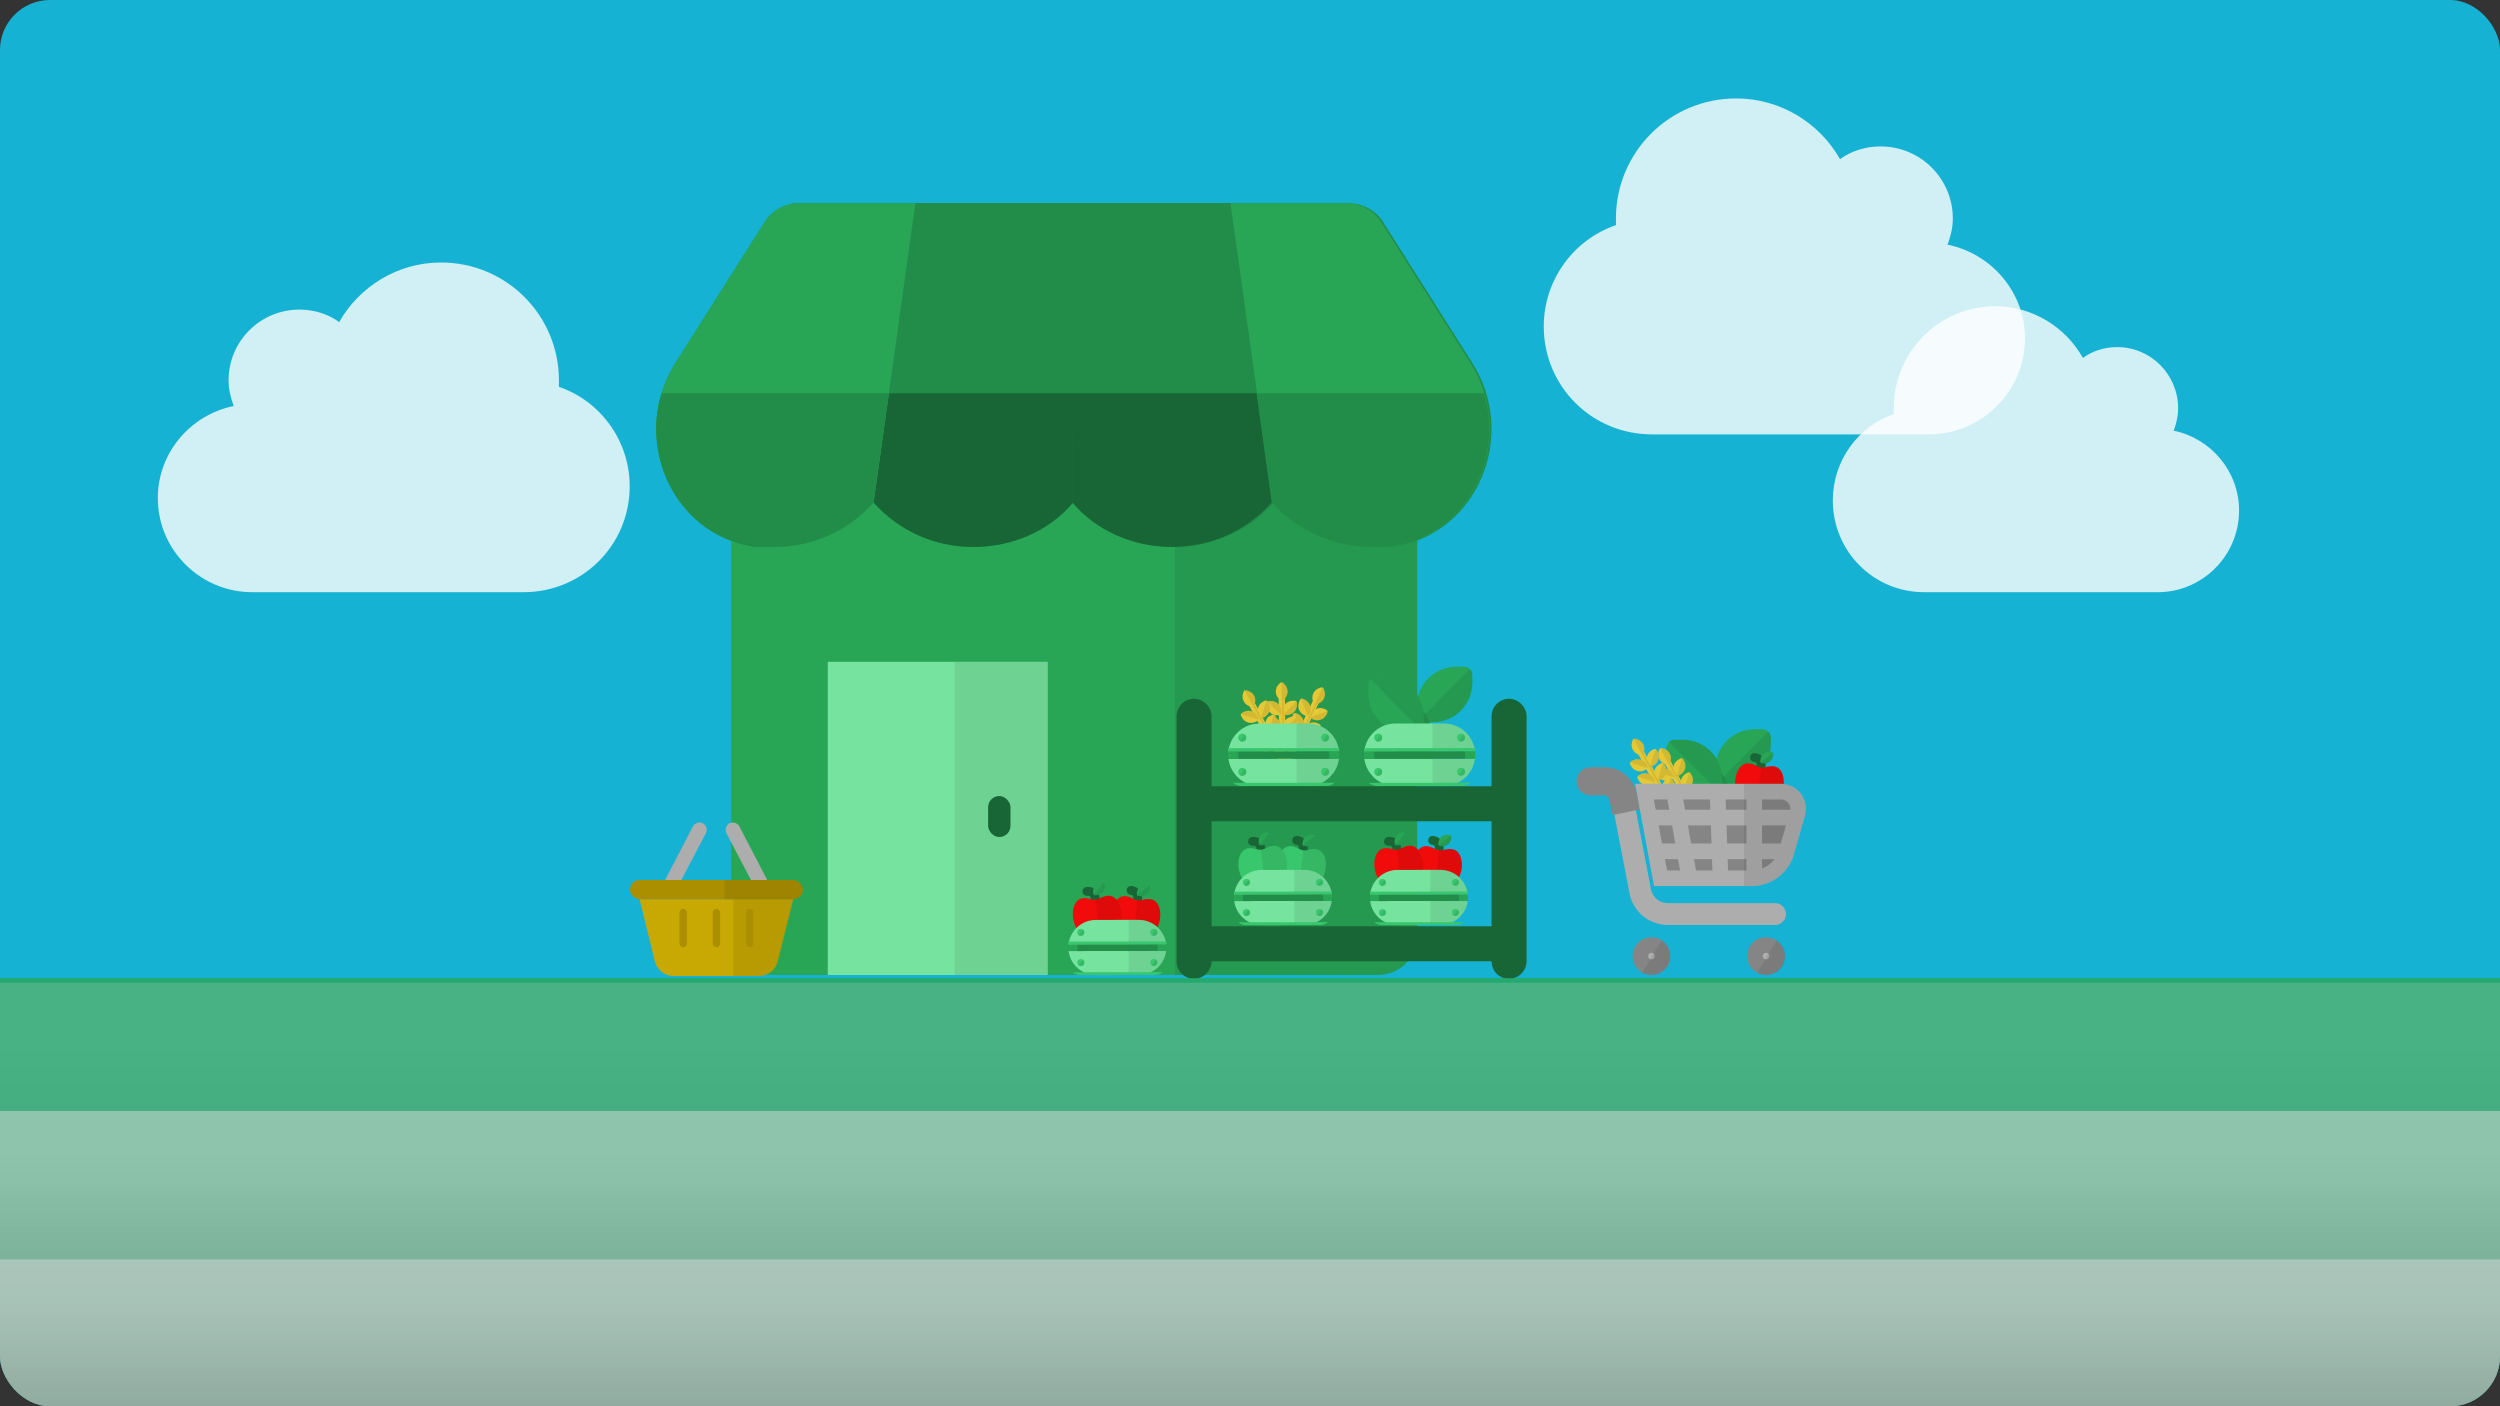 <svg width="1600" height="900" viewBox="0 0 1600 900" fill="none" xmlns="http://www.w3.org/2000/svg">
<rect x="0" y="0" width="1600" height="900" fill="#333333" stroke="none"/>
<g clip-path="url(#clip0_813_6572)">
<rect width="1600" height="900" rx="32" fill="#16B2D4"/>
<g clip-path="url(#clip1_813_6572)">
<rect x="468" y="221" width="439" height="403" rx="25" fill="#28A656"/>
<path d="M907 599V301C907 287.193 895.807 276 882 276H777C763.193 276 752 287.193 752 301V624H882C895.807 624 907 612.807 907 599Z" fill="black" fill-opacity="0.08"/>
<rect x="529.778" y="423.536" width="140.802" height="200.464" fill="#76E49E"/>
<rect x="610.918" y="423.536" width="59.662" height="200.464" fill="black" fill-opacity="0.08"/>
<rect x="632.396" y="509.449" width="14.319" height="26.251" rx="7.159" fill="#186635"/>
<path d="M862.623 130C872.446 130 881.286 134.913 886.197 143.753L942.188 232.157C971.656 278.324 946.116 342.172 891.11 350.031H879.322C853.783 350.031 831.188 339.226 815.472 321.545C799.755 339.225 777.163 350.031 751.624 350.031C726.085 350.031 702.51 339.226 686.793 321.545C672.059 339.225 648.485 350.031 622.946 350.031C597.407 350.031 574.815 339.225 559.098 321.545C543.382 339.226 520.788 350.031 495.249 350.031H483.463C428.456 342.172 402.915 278.324 432.382 232.157L488.374 143.753C493.285 134.912 502.127 130 511.949 130H862.623Z" fill="#228C49"/>
<path d="M622.943 350.031C648.482 350.031 672.057 339.225 686.791 321.545L687.284 130H585.857L559.096 321.545C574.812 339.225 597.405 350.031 622.943 350.031Z" fill="#228C49"/>
<path d="M622.943 350.031C648.482 350.031 672.057 339.225 686.791 321.545L686.971 251.71H568.853L559.096 321.545C574.812 339.225 597.405 350.031 622.943 350.031Z" fill="#186635"/>
<path d="M750.433 350.031C724.894 350.031 701.32 339.225 686.586 321.545L686.093 130H787.519L814.281 321.545C798.564 339.225 775.972 350.031 750.433 350.031Z" fill="#228C49"/>
<path d="M495.249 350.031C520.788 350.031 543.382 339.226 559.098 321.545L585.86 130H511.949C502.127 130 493.285 134.912 488.374 143.753L432.382 232.157C402.915 278.324 428.456 342.172 483.463 350.031H495.249Z" fill="#28A656"/>
<path d="M495.249 350.031C520.788 350.031 543.382 339.226 559.098 321.545L568.855 251.71H423.371C410.376 294.596 435.908 343.237 483.463 350.031H495.249Z" fill="#228C49"/>
<path d="M878.128 350.031C852.589 350.031 829.995 339.226 814.279 321.545L787.517 130H861.428C871.25 130 880.092 134.912 885.003 143.753L940.995 232.157C970.462 278.324 944.921 342.172 889.914 350.031H878.128Z" fill="#28A656"/>
<path d="M750.131 350.031C724.592 350.031 701.017 339.225 686.283 321.545L686.103 251.71H804.221L813.978 321.545C798.262 339.225 775.669 350.031 750.131 350.031Z" fill="#186635"/>
<path d="M877.918 350.031C852.379 350.031 829.785 339.225 814.069 321.545L804.312 251.71H949.796C962.791 294.595 937.259 343.237 889.704 350.031H877.918Z" fill="#228C49"/>
<path d="M727.981 577.12C728.236 575 728.787 570.421 723.868 569.829" stroke="#186635" stroke-width="5.664" stroke-linecap="round"/>
<path d="M711.622 583.667C712.252 578.431 715.36 572.934 720.665 573.572C722.525 573.796 724.639 574.819 726.149 575.63C727.4 576.27 728.847 576.444 730.214 576.119C731.873 575.69 734.169 575.197 736.098 575.429C741.334 576.059 743.118 582.145 742.488 587.381C741.427 596.2 735.119 602.151 729.607 601.488C728.436 601.347 727.039 600.759 726.116 600.299C725.59 600.026 724.969 599.951 724.393 600.092C723.456 600.328 721.891 600.559 720.788 600.427C715.277 599.763 710.561 592.486 711.622 583.667Z" fill="#F20B0B"/>
<path d="M736.098 575.429C734.169 575.197 731.873 575.689 730.214 576.119C729.514 576.285 728.793 576.321 728.088 576.23L725.223 600.034C725.533 600.065 725.838 600.154 726.116 600.299C727.039 600.759 728.436 601.347 729.607 601.488C735.119 602.151 741.427 596.2 742.488 587.381C743.118 582.145 741.334 576.059 736.098 575.429Z" fill="black" fill-opacity="0.08"/>
<path d="M728.514 573.399C727.894 573.324 727.47 572.784 727.544 572.164L727.677 571.062C728.042 568.03 730.752 565.84 733.852 566.213L734.954 566.346C735.506 566.412 735.991 567.03 735.924 567.581L735.792 568.683C735.418 571.783 732.648 573.896 729.616 573.532L728.514 573.399Z" fill="#28A656"/>
<path d="M735.792 568.683L735.924 567.581C735.958 567.303 735.851 567.008 735.666 566.775L727.787 573.008C727.961 573.218 728.215 573.363 728.514 573.399L729.617 573.531C732.648 573.896 735.419 571.783 735.792 568.683Z" fill="black" fill-opacity="0.08"/>
<path d="M701.212 576.714C701.002 574.589 700.548 569.999 695.618 570.487" stroke="#186635" stroke-width="5.664" stroke-linecap="round"/>
<path d="M686.66 586.65C686.141 581.401 687.984 575.362 693.302 574.836C695.166 574.651 697.451 575.192 699.101 575.657C700.461 576.01 701.911 575.867 703.176 575.254C704.702 574.475 706.837 573.497 708.771 573.306C714.019 572.787 717.079 578.342 717.598 583.59C718.472 592.429 713.603 599.605 708.079 600.152C706.905 600.268 705.413 599.997 704.413 599.747C703.84 599.595 703.218 599.656 702.686 599.918C701.822 600.352 700.344 600.917 699.239 601.026C693.715 601.572 687.534 595.489 686.66 586.65Z" fill="#F20B0B"/>
<path d="M708.771 573.306C706.837 573.497 704.702 574.475 703.175 575.254C702.528 575.568 701.832 575.759 701.124 575.823L703.483 599.683C703.793 599.646 704.11 599.667 704.412 599.747C705.413 599.997 706.905 600.268 708.079 600.152C713.603 599.605 718.472 592.429 717.598 583.59C717.079 578.342 714.019 572.787 708.771 573.306Z" fill="black" fill-opacity="0.08"/>
<path d="M700.927 572.966C700.305 573.027 699.774 572.592 699.713 571.97L699.603 570.865C699.303 567.827 701.474 565.102 704.581 564.794L705.686 564.685C706.239 564.631 706.846 565.128 706.901 565.681L707.01 566.786C707.317 569.893 705.07 572.556 702.032 572.857L700.927 572.966Z" fill="#28A656"/>
<path d="M707.01 566.786L706.901 565.681C706.873 565.402 706.705 565.138 706.474 564.951L700.132 572.743C700.347 572.91 700.627 572.996 700.927 572.966L702.032 572.857C705.07 572.556 707.317 569.894 707.01 566.786Z" fill="black" fill-opacity="0.08"/>
<path d="M746.336 608.603C745.235 617.28 737.831 623.994 728.854 624.004L701.41 624.034C692.433 624.044 685.014 617.347 683.894 608.673L746.336 608.603ZM728.814 588.718C737.896 588.708 745.381 595.561 746.366 604.382L683.854 604.451C684.82 595.629 692.29 588.759 701.371 588.749L728.814 588.718Z" fill="#76E49E"/>
<path d="M728.815 588.718L722.331 588.726L722.37 624.01L728.854 624.003C738.597 623.992 746.487 616.085 746.477 606.341C746.466 596.598 738.558 588.708 728.815 588.718Z" fill="black" fill-opacity="0.08"/>
<rect x="740.744" y="604.388" width="5.73" height="4.222" transform="rotate(-0.064 740.744 604.388)" fill="#28A656"/>
<rect x="689.476" y="604.444" width="51.269" height="4.222" transform="rotate(-0.064 689.476 604.444)" fill="#228C49"/>
<rect x="683.746" y="604.451" width="5.73" height="4.222" transform="rotate(-0.064 683.746 604.451)" fill="#28A656"/>
<path d="M691.382 624.045L739.032 623.992C740.902 623.99 742.613 623.307 743.93 622.177L686.48 622.241C687.799 623.368 689.511 624.047 691.382 624.045Z" fill="#39C76D"/>
<rect x="683.744" y="602.642" width="62.729" height="1.809" transform="rotate(-0.064 683.744 602.642)" fill="#39C76D"/>
<circle cx="691.729" cy="596.752" r="2.262" transform="rotate(-0.064 691.729 596.752)" fill="#39C76D"/>
<path d="M691.732 599.013C692.981 599.012 693.992 597.998 693.991 596.749C693.99 596.009 693.634 595.352 693.084 594.94L690.374 598.562C690.752 598.846 691.222 599.014 691.732 599.013Z" fill="black" fill-opacity="0.08"/>
<circle cx="738.474" cy="596.7" r="2.262" transform="rotate(-0.064 738.474 596.7)" fill="#39C76D"/>
<path d="M738.476 598.961C739.726 598.96 740.737 597.946 740.736 596.697C740.735 595.957 740.379 595.301 739.829 594.889L737.119 598.511C737.497 598.794 737.967 598.962 738.476 598.961Z" fill="black" fill-opacity="0.08"/>
<circle cx="691.75" cy="616.053" r="2.262" transform="rotate(-0.064 691.75 616.053)" fill="#39C76D"/>
<path d="M691.753 618.315C693.002 618.314 694.014 617.3 694.012 616.051C694.012 615.311 693.656 614.654 693.106 614.242L690.395 617.864C690.774 618.148 691.244 618.316 691.753 618.315Z" fill="black" fill-opacity="0.08"/>
<circle cx="738.495" cy="616.002" r="2.262" transform="rotate(-0.064 738.495 616.002)" fill="#39C76D"/>
<path d="M738.498 618.263C739.747 618.262 740.759 617.248 740.757 615.999C740.756 615.259 740.4 614.602 739.851 614.19L737.14 617.812C737.519 618.096 737.989 618.264 738.498 618.263Z" fill="black" fill-opacity="0.08"/>
<path d="M764.2 447.2C770.15 447.2 775.4 452.45 775.4 458.4V503.2H954.6V458.4C954.6 452.45 959.5 447.2 965.8 447.2C971.75 447.2 977 452.45 977 458.4V514.4V604V615.2C977 621.5 971.75 626.4 965.8 626.4C959.5 626.4 954.6 621.5 954.6 615.2H775.4C775.4 621.5 770.15 626.4 764.2 626.4C757.9 626.4 753 621.5 753 615.2V604V514.4V458.4C753 452.45 757.9 447.2 764.2 447.2ZM775.4 592.8H954.6V525.6H775.4V592.8Z" fill="#186635"/>
<g clip-path="url(#clip2_813_6572)">
<path d="M822.289 486.279C821.815 487.277 822.24 488.47 823.237 488.944C824.235 489.418 825.428 488.993 825.902 487.995L824.096 487.137L822.289 486.279ZM843.402 451.155L844.26 449.348L840.647 447.632L839.789 449.438L841.596 450.297L843.402 451.155ZM824.096 487.137L825.902 487.995L843.402 451.155L841.596 450.297L839.789 449.438L822.289 486.279L824.096 487.137Z" fill="#E4C837"/>
<path d="M842.393 450.776C841.699 451.023 840.967 450.675 840.72 449.981L840.281 448.748C839.074 445.356 840.784 441.621 844.253 440.386L845.487 439.947C846.103 439.728 846.939 440.125 847.159 440.742L847.598 441.975C848.833 445.444 847.018 449.13 843.626 450.337L842.393 450.776Z" fill="#E4C837"/>
<path d="M839.098 459.81C838.432 459.494 838.161 458.731 838.477 458.066L839.039 456.883C840.583 453.631 844.434 452.199 847.76 453.779L848.942 454.341C849.534 454.622 849.844 455.494 849.563 456.085L849.001 457.268C847.421 460.594 843.532 461.917 840.28 460.372L839.098 459.81Z" fill="#E4C837"/>
<path d="M849.001 457.268L849.563 456.086C849.705 455.788 849.696 455.418 849.577 455.089L838.431 459.101C838.547 459.401 838.776 459.658 839.098 459.81L840.28 460.372C843.532 461.917 847.421 460.594 849.001 457.268Z" fill="black" fill-opacity="0.08"/>
<path d="M837.573 457.636C837.257 458.301 836.494 458.573 835.829 458.257L834.646 457.695C831.395 456.151 829.963 452.3 831.542 448.974L832.104 447.792C832.385 447.2 833.257 446.89 833.848 447.171L835.031 447.733C838.357 449.312 839.68 453.202 838.135 456.454L837.573 457.636Z" fill="#E4C837"/>
<path d="M835.031 447.732L833.848 447.17C833.55 447.029 833.181 447.038 832.851 447.157L836.864 458.302C837.164 458.187 837.421 457.957 837.573 457.636L838.135 456.453C839.68 453.201 838.357 449.312 835.031 447.732Z" fill="black" fill-opacity="0.08"/>
<path d="M834.736 468.991C834.071 468.675 833.8 467.912 834.116 467.246L834.677 466.064C836.222 462.812 840.073 461.38 843.398 462.96L844.581 463.522C845.172 463.803 845.483 464.675 845.202 465.266L844.64 466.448C843.06 469.774 839.171 471.097 835.919 469.552L834.736 468.991Z" fill="#E4C837"/>
<path d="M844.64 466.449L845.202 465.266C845.343 464.968 845.335 464.599 845.215 464.269L834.07 468.282C834.186 468.582 834.415 468.839 834.736 468.991L835.919 469.553C839.171 471.098 843.06 469.775 844.64 466.449Z" fill="black" fill-opacity="0.08"/>
<path d="M833.212 466.817C832.896 467.482 832.133 467.754 831.468 467.438L830.285 466.876C827.033 465.331 825.601 461.481 827.181 458.155L827.743 456.972C828.024 456.381 828.896 456.071 829.487 456.351L830.67 456.913C833.995 458.493 835.318 462.382 833.774 465.634L833.212 466.817Z" fill="#E4C837"/>
<path d="M830.67 456.913L829.487 456.351C829.189 456.209 828.819 456.218 828.49 456.337L832.503 467.483C832.802 467.367 833.059 467.138 833.212 466.817L833.774 465.634C835.318 462.382 833.995 458.493 830.67 456.913Z" fill="black" fill-opacity="0.08"/>
<path d="M830.157 478.631C829.492 478.315 829.22 477.552 829.536 476.887L830.098 475.705C831.642 472.453 835.493 471.021 838.819 472.601L840.001 473.162C840.593 473.443 840.903 474.315 840.622 474.907L840.06 476.089C838.481 479.415 834.591 480.738 831.339 479.193L830.157 478.631Z" fill="#E4C837"/>
<path d="M840.06 476.09L840.622 474.907C840.764 474.609 840.755 474.239 840.636 473.91L829.49 477.922C829.606 478.222 829.835 478.479 830.157 478.632L831.339 479.193C834.591 480.738 838.48 479.415 840.06 476.09Z" fill="black" fill-opacity="0.08"/>
<path d="M828.632 476.458C828.316 477.123 827.553 477.394 826.888 477.078L825.706 476.517C822.454 474.972 821.022 471.121 822.602 467.795L823.163 466.613C823.444 466.022 824.316 465.711 824.908 465.992L826.09 466.554C829.416 468.134 830.739 472.023 829.194 475.275L828.632 476.458Z" fill="#E4C837"/>
<path d="M826.09 466.553L824.907 465.992C824.609 465.85 824.24 465.859 823.911 465.978L827.923 477.124C828.223 477.008 828.48 476.778 828.632 476.457L829.194 475.275C830.739 472.023 829.416 468.133 826.09 466.553Z" fill="black" fill-opacity="0.08"/>
<path d="M846.464 440.027C846.781 440.175 847.048 440.431 847.159 440.742L847.598 441.975C848.832 445.444 847.018 449.13 843.626 450.337L842.852 450.612L825.298 487.568C825.188 487.797 825.012 488.105 824.686 488.262C824.28 488.459 823.864 488.364 823.864 488.364L824.385 487.416L841.467 450.764C841.452 450.758 841.435 450.753 841.419 450.746L846.464 440.027Z" fill="black" fill-opacity="0.08"/>
</g>
<g clip-path="url(#clip3_813_6572)">
<path d="M818.832 488.847C818.845 489.951 819.751 490.836 820.855 490.823C821.96 490.81 822.845 489.904 822.832 488.8L820.832 488.823L818.832 488.847ZM822.355 448.017L822.332 446.017L818.332 446.064L818.356 448.064L820.355 448.04L822.355 448.017ZM820.832 488.823L822.832 488.8L822.355 448.017L820.355 448.04L818.356 448.064L818.832 488.847L820.832 488.823Z" fill="#E4C837"/>
<path d="M821.282 448.121C820.767 448.647 819.958 448.657 819.431 448.142L818.494 447.227C815.919 444.712 815.813 440.605 818.386 437.971L819.301 437.035C819.758 436.566 820.684 436.556 821.152 437.013L822.089 437.928C824.723 440.501 824.713 444.609 822.197 447.184L821.282 448.121Z" fill="#E4C837"/>
<path d="M822.294 457.683C821.557 457.692 820.978 457.126 820.969 456.39L820.954 455.08C820.912 451.481 823.741 448.502 827.423 448.459L828.732 448.443C829.386 448.436 830.049 449.083 830.056 449.737L830.071 451.046C830.114 454.728 827.203 457.626 823.603 457.668L822.294 457.683Z" fill="#E4C837"/>
<path d="M830.072 451.046L830.056 449.737C830.053 449.406 829.882 449.078 829.63 448.835L821.383 457.339C821.619 457.557 821.938 457.687 822.294 457.683L823.603 457.667C827.203 457.625 830.115 454.727 830.072 451.046Z" fill="black" fill-opacity="0.08"/>
<path d="M819.969 456.401C819.978 457.138 819.412 457.717 818.675 457.726L817.366 457.741C813.766 457.783 810.787 454.954 810.744 451.272L810.729 449.963C810.721 449.308 811.368 448.646 812.023 448.639L813.332 448.623C817.014 448.58 819.912 451.492 819.954 455.092L819.969 456.401Z" fill="#E4C837"/>
<path d="M813.332 448.624L812.023 448.639C811.693 448.643 811.364 448.813 811.121 449.065L819.625 457.312C819.843 457.076 819.973 456.757 819.969 456.402L819.954 455.092C819.911 451.493 817.013 448.581 813.332 448.624Z" fill="black" fill-opacity="0.08"/>
<path d="M822.412 467.847C821.676 467.856 821.096 467.29 821.088 466.554L821.073 465.245C821.03 461.645 823.86 458.666 827.541 458.623L828.85 458.607C829.505 458.6 830.167 459.247 830.175 459.901L830.19 461.21C830.233 464.892 827.321 467.79 823.721 467.832L822.412 467.847Z" fill="#E4C837"/>
<path d="M830.19 461.21L830.175 459.901C830.171 459.571 830.001 459.242 829.749 458.999L821.502 467.503C821.738 467.721 822.057 467.851 822.412 467.847L823.721 467.831C827.321 467.789 830.233 464.891 830.19 461.21Z" fill="black" fill-opacity="0.08"/>
<path d="M820.088 466.565C820.096 467.302 819.53 467.881 818.794 467.89L817.485 467.905C813.885 467.947 810.906 465.118 810.863 461.436L810.848 460.127C810.84 459.473 811.487 458.81 812.141 458.803L813.451 458.787C817.132 458.744 820.03 461.656 820.072 465.256L820.088 466.565Z" fill="#E4C837"/>
<path d="M813.45 458.788L812.141 458.803C811.811 458.807 811.483 458.977 811.24 459.229L819.743 467.476C819.962 467.24 820.092 466.921 820.087 466.566L820.072 465.257C820.03 461.657 817.132 458.745 813.45 458.788Z" fill="black" fill-opacity="0.08"/>
<path d="M822.537 478.519C821.8 478.528 821.221 477.962 821.212 477.225L821.197 475.916C821.155 472.316 823.984 469.338 827.666 469.295L828.975 469.279C829.63 469.272 830.292 469.919 830.299 470.573L830.315 471.882C830.358 475.564 827.446 478.462 823.846 478.504L822.537 478.519Z" fill="#E4C837"/>
<path d="M830.315 471.882L830.3 470.572C830.296 470.242 830.125 469.914 829.874 469.671L821.627 478.175C821.862 478.393 822.181 478.523 822.537 478.519L823.846 478.503C827.446 478.461 830.358 475.563 830.315 471.882Z" fill="black" fill-opacity="0.08"/>
<path d="M820.212 477.237C820.221 477.974 819.655 478.553 818.918 478.562L817.609 478.577C814.009 478.619 811.031 475.79 810.988 472.108L810.972 470.799C810.965 470.144 811.611 469.482 812.266 469.475L813.575 469.459C817.257 469.416 820.155 472.328 820.197 475.928L820.212 477.237Z" fill="#E4C837"/>
<path d="M813.575 469.46L812.266 469.475C811.936 469.479 811.608 469.649 811.364 469.901L819.868 478.148C820.086 477.912 820.216 477.593 820.212 477.237L820.197 475.928C820.155 472.329 817.257 469.417 813.575 469.46Z" fill="black" fill-opacity="0.08"/>
<path d="M820.214 436.676C820.564 436.67 820.916 436.783 821.153 437.013L822.089 437.928C824.722 440.501 824.713 444.609 822.197 447.184L821.623 447.772L822.101 488.682C822.104 488.936 822.08 489.29 821.857 489.574C821.578 489.93 821.163 490.027 821.163 490.027L821.214 488.946L820.446 448.517C820.429 448.518 820.412 448.521 820.395 448.522L820.214 436.676Z" fill="black" fill-opacity="0.08"/>
</g>
<g clip-path="url(#clip4_813_6572)">
<path d="M819.306 488.867C819.825 489.842 821.036 490.211 822.011 489.692C822.986 489.173 823.356 487.962 822.837 486.987L821.072 487.927L819.306 488.867ZM803.67 450.986L802.73 449.22L799.199 451.1L800.139 452.865L801.904 451.926L803.67 450.986ZM821.072 487.927L822.837 486.987L803.67 450.986L801.904 451.926L800.139 452.865L819.306 488.867L821.072 487.927Z" fill="#E4C837"/>
<path d="M802.764 451.571C802.549 452.275 801.834 452.656 801.13 452.441L799.877 452.059C796.434 451.008 794.453 447.409 795.527 443.888L795.909 442.636C796.1 442.009 796.917 441.574 797.543 441.765L798.796 442.148C802.317 443.222 804.197 446.875 803.146 450.319L802.764 451.571Z" fill="#E4C837"/>
<path d="M808.057 459.599C807.407 459.945 806.632 459.708 806.286 459.058L805.671 457.903C803.979 454.725 805.123 450.779 808.373 449.049L809.528 448.434C810.106 448.126 810.991 448.396 811.299 448.974L811.914 450.13C813.645 453.38 812.39 457.292 809.213 458.984L808.057 459.599Z" fill="#E4C837"/>
<path d="M811.914 450.129L811.299 448.974C811.144 448.682 810.842 448.469 810.506 448.369L807.09 459.711C807.4 459.797 807.743 459.766 808.057 459.599L809.213 458.983C812.39 457.291 813.645 453.379 811.914 450.129Z" fill="black" fill-opacity="0.08"/>
<path d="M805.403 459.528C805.749 460.178 805.513 460.953 804.863 461.299L803.707 461.914C800.529 463.606 796.583 462.462 794.853 459.212L794.238 458.057C793.93 457.479 794.2 456.594 794.778 456.286L795.934 455.671C799.184 453.94 803.096 455.195 804.788 458.372L805.403 459.528Z" fill="#E4C837"/>
<path d="M795.934 455.671L794.778 456.286C794.487 456.441 794.274 456.743 794.174 457.079L805.516 460.495C805.602 460.185 805.57 459.842 805.403 459.528L804.788 458.372C803.096 455.195 799.184 453.94 795.934 455.671Z" fill="black" fill-opacity="0.08"/>
<path d="M812.834 468.571C812.184 468.918 811.409 468.681 811.063 468.031L810.448 466.876C808.756 463.698 809.899 459.752 813.149 458.021L814.305 457.406C814.883 457.099 815.768 457.369 816.076 457.947L816.691 459.102C818.421 462.352 817.167 466.264 813.989 467.956L812.834 468.571Z" fill="#E4C837"/>
<path d="M816.691 459.102L816.076 457.946C815.921 457.655 815.619 457.442 815.283 457.342L811.867 468.684C812.177 468.77 812.52 468.738 812.834 468.571L813.989 467.956C817.167 466.264 818.422 462.352 816.691 459.102Z" fill="black" fill-opacity="0.08"/>
<path d="M810.18 468.501C810.526 469.151 810.29 469.925 809.64 470.271L808.484 470.887C805.306 472.579 801.36 471.435 799.63 468.185L799.015 467.029C798.707 466.452 798.977 465.566 799.555 465.259L800.711 464.643C803.961 462.913 807.873 464.167 809.565 467.345L810.18 468.501Z" fill="#E4C837"/>
<path d="M800.711 464.643L799.555 465.259C799.264 465.414 799.051 465.716 798.95 466.051L810.293 469.467C810.379 469.158 810.347 468.815 810.18 468.501L809.565 467.345C807.873 464.167 803.961 462.913 800.711 464.643Z" fill="black" fill-opacity="0.08"/>
<path d="M817.849 477.992C817.199 478.338 816.425 478.102 816.079 477.452L815.463 476.296C813.771 473.119 814.915 469.173 818.165 467.442L819.321 466.827C819.898 466.52 820.784 466.79 821.092 467.367L821.707 468.523C823.437 471.773 822.183 475.685 819.005 477.377L817.849 477.992Z" fill="#E4C837"/>
<path d="M821.707 468.523L821.092 467.367C820.936 467.076 820.634 466.863 820.299 466.762L816.883 478.105C817.193 478.191 817.536 478.159 817.849 477.992L819.005 477.377C822.183 475.685 823.437 471.773 821.707 468.523Z" fill="black" fill-opacity="0.08"/>
<path d="M815.196 477.922C815.542 478.572 815.305 479.346 814.655 479.692L813.5 480.308C810.322 482 806.376 480.856 804.646 477.606L804.03 476.45C803.723 475.873 803.993 474.987 804.571 474.679L805.726 474.064C808.976 472.334 812.888 473.588 814.58 476.766L815.196 477.922Z" fill="#E4C837"/>
<path d="M805.726 474.064L804.571 474.679C804.279 474.835 804.066 475.137 803.966 475.472L815.309 478.888C815.394 478.578 815.363 478.235 815.196 477.922L814.581 476.766C812.889 473.588 808.977 472.334 805.726 474.064Z" fill="black" fill-opacity="0.08"/>
<path d="M796.555 441.897C796.863 441.731 797.228 441.669 797.544 441.765L798.796 442.147C802.317 443.222 804.197 446.875 803.146 450.318L802.906 451.104L822.133 487.217C822.253 487.442 822.394 487.767 822.327 488.122C822.243 488.566 821.919 488.843 821.919 488.843L821.468 487.86L802.203 452.307C802.189 452.316 802.175 452.326 802.16 452.334L796.555 441.897Z" fill="black" fill-opacity="0.08"/>
</g>
<path d="M856.965 485.562C855.718 495.397 847.326 503.006 837.15 503.017L806.043 503.052C795.867 503.063 787.458 495.473 786.188 485.64L856.965 485.562ZM786.023 483.15C786.023 483.126 786.022 483.102 786.022 483.077C786.022 483.052 786.023 483.028 786.023 483.003L786.023 483.15ZM837.105 463.022C847.398 463.011 855.881 470.779 856.998 480.775L786.144 480.854C787.238 470.855 795.705 463.068 805.998 463.057L837.105 463.022Z" fill="#76E49E"/>
<path d="M837.106 463.022L829.757 463.03L829.801 503.025L837.151 503.017C848.195 503.005 857.139 494.042 857.126 482.997C857.114 471.953 848.151 463.01 837.106 463.022Z" fill="black" fill-opacity="0.08"/>
<rect x="850.628" y="480.783" width="6.494" height="4.785" transform="rotate(-0.064 850.628 480.783)" fill="#28A656"/>
<rect x="792.517" y="480.848" width="58.113" height="4.786" transform="rotate(-0.064 792.517 480.848)" fill="#228C49"/>
<rect x="786.022" y="480.854" width="6.494" height="4.785" transform="rotate(-0.064 786.022 480.854)" fill="#28A656"/>
<path d="M794.678 503.065L848.688 503.005C850.809 503.003 852.748 502.228 854.241 500.948L789.121 501.021C790.616 502.298 792.557 503.068 794.678 503.065Z" fill="#39C76D"/>
<rect x="786.019" y="478.804" width="71.103" height="2.051" transform="rotate(-0.064 786.019 478.804)" fill="#39C76D"/>
<circle cx="795.07" cy="472.127" r="2.564" transform="rotate(-0.064 795.07 472.127)" fill="#39C76D"/>
<path d="M795.071 474.691C796.486 474.689 797.633 473.54 797.631 472.124C797.63 471.286 797.227 470.542 796.604 470.075L793.532 474.18C793.961 474.501 794.494 474.692 795.071 474.691Z" fill="black" fill-opacity="0.08"/>
<circle cx="848.052" cy="472.069" r="2.564" transform="rotate(-0.064 848.052 472.069)" fill="#39C76D"/>
<path d="M848.055 474.632C849.471 474.631 850.617 473.482 850.616 472.066C850.615 471.227 850.211 470.483 849.588 470.016L846.516 474.121C846.945 474.443 847.478 474.633 848.055 474.632Z" fill="black" fill-opacity="0.08"/>
<circle cx="795.094" cy="494.006" r="2.564" transform="rotate(-0.064 795.094 494.006)" fill="#39C76D"/>
<path d="M795.097 496.57C796.512 496.568 797.659 495.419 797.657 494.003C797.656 493.165 797.253 492.421 796.63 491.954L793.558 496.059C793.987 496.38 794.519 496.57 795.097 496.57Z" fill="black" fill-opacity="0.08"/>
<circle cx="848.08" cy="493.947" r="2.564" transform="rotate(-0.064 848.08 493.947)" fill="#39C76D"/>
<path d="M848.083 496.51C849.499 496.509 850.645 495.36 850.644 493.944C850.643 493.105 850.239 492.361 849.616 491.894L846.544 495.999C846.973 496.321 847.506 496.511 848.083 496.51Z" fill="black" fill-opacity="0.08"/>
<path d="M833.981 545.12C834.236 543 834.787 538.421 829.868 537.829" stroke="#186635" stroke-width="5.664" stroke-linecap="round"/>
<path d="M817.622 551.667C818.252 546.431 821.36 540.934 826.665 541.572C828.525 541.796 830.639 542.819 832.149 543.63C833.4 544.27 834.847 544.444 836.214 544.119C837.873 543.69 840.169 543.197 842.098 543.429C847.334 544.059 849.118 550.145 848.488 555.381C847.427 564.2 841.119 570.151 835.608 569.488C834.436 569.347 833.039 568.759 832.116 568.299C831.59 568.026 830.97 567.951 830.394 568.092C829.457 568.328 827.891 568.559 826.789 568.427C821.277 567.763 816.561 560.486 817.622 551.667Z" fill="#39C76D"/>
<path d="M842.098 543.429C840.169 543.197 837.873 543.689 836.214 544.119C835.514 544.285 834.793 544.321 834.088 544.23L831.223 568.034C831.533 568.065 831.838 568.154 832.116 568.299C833.039 568.759 834.436 569.347 835.607 569.488C841.119 570.151 847.427 564.2 848.488 555.381C849.118 550.145 847.334 544.059 842.098 543.429Z" fill="black" fill-opacity="0.08"/>
<path d="M834.514 541.399C833.894 541.324 833.47 540.784 833.544 540.164L833.677 539.062C834.042 536.03 836.752 533.84 839.852 534.213L840.954 534.346C841.506 534.412 841.991 535.03 841.924 535.581L841.792 536.683C841.418 539.783 838.648 541.896 835.616 541.532L834.514 541.399Z" fill="#28A656"/>
<path d="M841.792 536.683L841.924 535.581C841.958 535.303 841.851 535.008 841.666 534.775L833.787 541.008C833.961 541.218 834.215 541.363 834.514 541.399L835.616 541.531C838.648 541.896 841.418 539.783 841.792 536.683Z" fill="black" fill-opacity="0.08"/>
<path d="M807.212 544.714C807.002 542.589 806.548 537.999 801.618 538.487" stroke="#186635" stroke-width="5.664" stroke-linecap="round"/>
<path d="M792.66 554.65C792.141 549.401 793.984 543.362 799.301 542.836C801.166 542.651 803.451 543.192 805.101 543.657C806.461 544.01 807.911 543.867 809.175 543.254C810.702 542.475 812.837 541.497 814.77 541.306C820.019 540.787 823.078 546.342 823.597 551.59C824.472 560.429 819.603 567.605 814.078 568.152C812.904 568.268 811.413 567.997 810.412 567.747C809.839 567.595 809.218 567.656 808.686 567.918C807.822 568.352 806.344 568.917 805.239 569.026C799.714 569.572 793.534 563.489 792.66 554.65Z" fill="#39C76D"/>
<path d="M814.77 541.306C812.837 541.497 810.702 542.475 809.175 543.254C808.527 543.568 807.831 543.759 807.123 543.823L809.483 567.683C809.793 567.646 810.109 567.667 810.412 567.747C811.413 567.997 812.904 568.268 814.078 568.152C819.603 567.605 824.472 560.429 823.597 551.59C823.078 546.342 820.018 540.787 814.77 541.306Z" fill="black" fill-opacity="0.08"/>
<path d="M806.927 540.966C806.305 541.027 805.774 540.592 805.713 539.97L805.604 538.865C805.303 535.827 807.474 533.102 810.582 532.794L811.687 532.685C812.239 532.631 812.846 533.128 812.901 533.681L813.01 534.786C813.317 537.893 811.07 540.556 808.032 540.857L806.927 540.966Z" fill="#28A656"/>
<path d="M813.01 534.786L812.901 533.681C812.873 533.402 812.705 533.138 812.474 532.951L806.132 540.743C806.348 540.91 806.627 540.996 806.927 540.966L808.032 540.857C811.07 540.556 813.317 537.894 813.01 534.786Z" fill="black" fill-opacity="0.08"/>
<path d="M852.336 576.603C851.235 585.28 843.831 591.994 834.854 592.004L807.41 592.034C798.433 592.044 791.014 585.347 789.894 576.673L852.336 576.603ZM834.814 556.718C843.896 556.708 851.381 563.561 852.366 572.382L789.854 572.451C790.82 563.629 798.29 556.759 807.371 556.749L834.814 556.718Z" fill="#76E49E"/>
<path d="M834.815 556.718L828.331 556.726L828.37 592.01L834.854 592.003C844.597 591.992 852.487 584.085 852.477 574.341C852.466 564.598 844.558 556.708 834.815 556.718Z" fill="black" fill-opacity="0.08"/>
<rect x="846.744" y="572.388" width="5.73" height="4.222" transform="rotate(-0.064 846.744 572.388)" fill="#28A656"/>
<rect x="795.476" y="572.444" width="51.269" height="4.222" transform="rotate(-0.064 795.476 572.444)" fill="#228C49"/>
<rect x="789.746" y="572.451" width="5.73" height="4.222" transform="rotate(-0.064 789.746 572.451)" fill="#28A656"/>
<path d="M797.382 592.045L845.031 591.992C846.902 591.99 848.613 591.307 849.93 590.177L792.479 590.241C793.799 591.368 795.511 592.047 797.382 592.045Z" fill="#39C76D"/>
<rect x="789.744" y="570.642" width="62.729" height="1.809" transform="rotate(-0.064 789.744 570.642)" fill="#39C76D"/>
<circle cx="797.729" cy="564.752" r="2.262" transform="rotate(-0.064 797.729 564.752)" fill="#39C76D"/>
<path d="M797.732 567.013C798.981 567.012 799.992 565.998 799.991 564.749C799.99 564.009 799.634 563.352 799.085 562.94L796.374 566.562C796.752 566.846 797.223 567.014 797.732 567.013Z" fill="black" fill-opacity="0.08"/>
<circle cx="844.474" cy="564.7" r="2.262" transform="rotate(-0.064 844.474 564.7)" fill="#39C76D"/>
<path d="M844.477 566.961C845.726 566.96 846.738 565.946 846.736 564.697C846.735 563.957 846.379 563.301 845.83 562.889L843.119 566.511C843.498 566.794 843.968 566.962 844.477 566.961Z" fill="black" fill-opacity="0.08"/>
<circle cx="797.751" cy="584.053" r="2.262" transform="rotate(-0.064 797.751 584.053)" fill="#39C76D"/>
<path d="M797.753 586.315C799.002 586.314 800.014 585.3 800.013 584.051C800.012 583.311 799.656 582.654 799.106 582.242L796.396 585.864C796.774 586.148 797.244 586.316 797.753 586.315Z" fill="black" fill-opacity="0.08"/>
<circle cx="844.496" cy="584.002" r="2.262" transform="rotate(-0.064 844.496 584.002)" fill="#39C76D"/>
<path d="M844.498 586.263C845.748 586.262 846.759 585.248 846.758 583.999C846.757 583.259 846.401 582.602 845.851 582.19L843.141 585.812C843.519 586.096 843.989 586.264 844.498 586.263Z" fill="black" fill-opacity="0.08"/>
<path d="M911.837 462.242C908.98 462.242 906.758 460.02 906.758 457.163V452.084C906.758 438.116 917.869 426.688 932.154 426.688H937.233C939.773 426.688 942.312 429.227 942.312 431.767V436.846C942.312 451.131 930.884 462.242 916.916 462.242H911.837Z" fill="#28A656"/>
<path d="M942.313 436.846V431.766C942.313 430.486 941.667 429.205 940.701 428.25L908.321 460.866C909.226 461.724 910.457 462.242 911.837 462.242H916.916C930.884 462.242 942.313 451.131 942.313 436.846Z" fill="black" fill-opacity="0.08"/>
<path d="M902.801 489.148C902.801 493.014 905.935 496.148 909.801 496.148C913.667 496.148 916.801 493.014 916.801 489.148H909.801H902.801ZM901.793 454.234L896.07 458.265L900.247 464.197L905.971 460.166L911.694 456.136L907.516 450.204L901.793 454.234ZM909.801 472.258H902.801V489.148H909.801H916.801V472.258H909.801ZM905.971 460.166L900.247 464.197C901.909 466.556 902.801 469.372 902.801 472.258H909.801H916.801C916.801 466.486 915.017 460.855 911.694 456.136L905.971 460.166Z" fill="#228C49"/>
<path d="M880.767 433.414C877.91 433.414 875.688 435.636 875.688 438.493V443.573C875.688 457.54 886.798 468.969 901.084 468.969H906.163C908.703 468.969 911.242 466.429 911.242 463.89V458.81C911.242 444.525 899.814 433.414 885.846 433.414H880.767Z" fill="#28A656"/>
<path d="M911.242 458.811V463.89C911.242 465.171 910.596 466.451 909.631 467.406L877.25 434.79C878.155 433.933 879.387 433.414 880.767 433.414H885.846C899.814 433.414 911.242 444.525 911.242 458.811Z" fill="black" fill-opacity="0.08"/>
<path d="M943.965 485.562C942.718 495.397 934.326 503.006 924.15 503.017L893.043 503.052C882.867 503.063 874.458 495.473 873.188 485.64L943.965 485.562ZM873.023 483.15C873.023 483.126 873.022 483.102 873.022 483.077C873.022 483.052 873.023 483.028 873.023 483.003L873.023 483.15ZM924.105 463.022C934.398 463.011 942.881 470.779 943.998 480.775L873.144 480.854C874.238 470.855 882.705 463.068 892.998 463.057L924.105 463.022Z" fill="#76E49E"/>
<path d="M924.106 463.022L916.757 463.03L916.801 503.025L924.151 503.017C935.195 503.005 944.139 494.042 944.126 482.997C944.114 471.953 935.151 463.01 924.106 463.022Z" fill="black" fill-opacity="0.08"/>
<rect x="937.628" y="480.783" width="6.494" height="4.785" transform="rotate(-0.064 937.628 480.783)" fill="#28A656"/>
<rect x="879.517" y="480.848" width="58.113" height="4.786" transform="rotate(-0.064 879.517 480.848)" fill="#228C49"/>
<rect x="873.022" y="480.854" width="6.494" height="4.785" transform="rotate(-0.064 873.022 480.854)" fill="#28A656"/>
<path d="M881.678 503.065L935.688 503.005C937.809 503.003 939.748 502.228 941.241 500.948L876.121 501.021C877.616 502.298 879.557 503.068 881.678 503.065Z" fill="#39C76D"/>
<rect x="873.019" y="478.804" width="71.103" height="2.051" transform="rotate(-0.064 873.019 478.804)" fill="#39C76D"/>
<circle cx="882.07" cy="472.127" r="2.564" transform="rotate(-0.064 882.07 472.127)" fill="#39C76D"/>
<path d="M882.071 474.691C883.486 474.689 884.633 473.54 884.631 472.124C884.63 471.286 884.227 470.542 883.604 470.075L880.532 474.18C880.961 474.501 881.494 474.692 882.071 474.691Z" fill="black" fill-opacity="0.08"/>
<circle cx="935.052" cy="472.069" r="2.564" transform="rotate(-0.064 935.052 472.069)" fill="#39C76D"/>
<path d="M935.055 474.632C936.471 474.631 937.617 473.482 937.616 472.066C937.615 471.227 937.211 470.483 936.588 470.016L933.516 474.121C933.945 474.443 934.478 474.633 935.055 474.632Z" fill="black" fill-opacity="0.08"/>
<circle cx="882.094" cy="494.006" r="2.564" transform="rotate(-0.064 882.094 494.006)" fill="#39C76D"/>
<path d="M882.097 496.57C883.512 496.568 884.659 495.419 884.657 494.003C884.656 493.165 884.253 492.421 883.63 491.954L880.558 496.059C880.987 496.38 881.519 496.57 882.097 496.57Z" fill="black" fill-opacity="0.08"/>
<circle cx="935.08" cy="493.947" r="2.564" transform="rotate(-0.064 935.08 493.947)" fill="#39C76D"/>
<path d="M935.083 496.51C936.499 496.509 937.645 495.36 937.644 493.944C937.643 493.105 937.239 492.361 936.616 491.894L933.544 495.999C933.973 496.321 934.506 496.511 935.083 496.51Z" fill="black" fill-opacity="0.08"/>
</g>
<path d="M497.671 615.439L507.656 575.5H409.344L419.137 615.439C420.673 620.816 425.473 624.656 431.234 624.656H485.766C491.335 624.656 496.327 620.816 497.671 615.439Z" fill="#C8A802"/>
<path d="M497.671 615.439L507.656 575.5H469.371V624.656H485.766C491.335 624.656 496.327 620.816 497.671 615.439Z" fill="black" fill-opacity="0.08"/>
<rect x="403.199" y="563.211" width="110.602" height="12.289" rx="6.145" fill="#AB8F00"/>
<path d="M507.656 563.211H463.699V575.5H507.656C511.05 575.5 513.801 572.749 513.801 569.355C513.801 565.962 511.05 563.211 507.656 563.211Z" fill="black" fill-opacity="0.08"/>
<path d="M436.034 563.211L451.779 533.256C452.931 530.952 451.971 528.072 449.859 526.92C447.555 525.768 444.675 526.728 443.523 528.84L425.665 563.211H436.034Z" fill="#ADADAD"/>
<path d="M480.661 563.211L464.916 533.256C463.764 530.952 464.724 528.072 466.836 526.92C469.14 525.768 472.02 526.728 473.172 528.84L491.03 563.211H480.661Z" fill="#ADADAD"/>
<rect x="434.867" y="581.645" width="4.727" height="24.578" rx="2.363" fill="#AB8F00"/>
<rect x="456.137" y="581.645" width="4.727" height="24.578" rx="2.363" fill="#AB8F00"/>
<rect x="477.406" y="581.645" width="4.727" height="24.578" rx="2.363" fill="#AB8F00"/>
<path d="M988 208.893C988 179.138 1007.25 153.223 1034.2 144.105C1034.2 142.665 1034.2 141.225 1034.2 139.786C1034.2 97.554 1068.37 63 1111.2 63C1139.59 63 1164.62 78.837 1177.61 101.873C1184.83 96.594 1193.97 93.714 1203.6 93.714C1229.11 93.714 1249.8 114.35 1249.8 139.786C1249.8 146.025 1248.36 151.304 1246.43 156.583C1274.82 162.342 1296 187.297 1296 216.571C1296 250.645 1268.09 278 1234.4 278H1057.3C1018.8 278 988 247.286 988 208.893Z" fill="white" fill-opacity="0.8"/>
<path d="M403 311.179C403 281.978 384.125 256.545 357.7 247.596C357.7 246.183 357.7 244.77 357.7 243.357C357.7 201.911 324.197 168 282.2 168C254.359 168 229.822 183.542 217.081 206.15C210.003 200.969 201.038 198.143 191.6 198.143C166.591 198.143 146.3 218.395 146.3 243.357C146.3 249.48 147.716 254.661 149.603 259.842C121.763 265.493 101 289.984 101 318.714C101 352.154 128.369 379 161.4 379H335.05C372.8 379 403 348.857 403 311.179Z" fill="white" fill-opacity="0.8"/>
<path d="M1173 320.179C1173 294.853 1189.25 272.795 1212 265.033C1212 263.808 1212 262.583 1212 261.357C1212 225.411 1240.84 196 1277 196C1300.97 196 1322.09 209.48 1333.06 229.087C1339.16 224.594 1346.88 222.143 1355 222.143C1376.53 222.143 1394 239.708 1394 261.357C1394 266.667 1392.78 271.161 1391.16 275.654C1415.12 280.556 1433 301.797 1433 326.714C1433 355.717 1409.44 379 1381 379H1231.5C1199 379 1173 352.857 1173 320.179Z" fill="white" fill-opacity="0.8"/>
<g clip-path="url(#clip5_813_6572)">
<path d="M1102.84 502.242C1099.98 502.242 1097.76 500.02 1097.76 497.163V492.084C1097.76 478.116 1108.87 466.688 1123.15 466.688H1128.23C1130.77 466.688 1133.31 469.227 1133.31 471.767V476.846C1133.31 491.131 1121.88 502.242 1107.92 502.242H1102.84Z" fill="#28A656"/>
<path d="M1133.31 476.846V471.766C1133.31 470.486 1132.67 469.205 1131.7 468.25L1099.32 500.866C1100.23 501.724 1101.46 502.242 1102.84 502.242H1107.92C1121.88 502.242 1133.31 491.131 1133.31 476.846Z" fill="black" fill-opacity="0.08"/>
<path d="M1093.8 529.148C1093.8 533.014 1096.93 536.148 1100.8 536.148C1104.67 536.148 1107.8 533.014 1107.8 529.148H1100.8H1093.8ZM1092.79 494.234L1087.07 498.265L1091.25 504.197L1096.97 500.166L1102.69 496.136L1098.52 490.204L1092.79 494.234ZM1100.8 512.258H1093.8V529.148H1100.8H1107.8V512.258H1100.8ZM1096.97 500.166L1091.25 504.197C1092.91 506.556 1093.8 509.372 1093.8 512.258H1100.8H1107.8C1107.8 506.486 1106.02 500.855 1102.69 496.136L1096.97 500.166Z" fill="#228C49"/>
<path d="M1071.77 473.414C1068.91 473.414 1066.69 475.636 1066.69 478.493V483.573C1066.69 497.54 1077.8 508.969 1092.08 508.969H1097.16C1099.7 508.969 1102.24 506.429 1102.24 503.89V498.81C1102.24 484.525 1090.81 473.414 1076.85 473.414H1071.77Z" fill="#28A656"/>
<path d="M1102.24 498.811V503.89C1102.24 505.171 1101.6 506.451 1100.63 507.406L1068.25 474.79C1069.16 473.933 1070.39 473.414 1071.77 473.414H1076.85C1090.81 473.414 1102.24 484.525 1102.24 498.811Z" fill="black" fill-opacity="0.08"/>
<g clip-path="url(#clip6_813_6572)">
<path d="M1085.31 525.867C1085.83 526.842 1087.04 527.211 1088.01 526.692C1088.99 526.173 1089.36 524.962 1088.84 523.987L1087.07 524.927L1085.31 525.867ZM1069.67 487.986L1068.73 486.22L1065.2 488.1L1066.14 489.865L1067.9 488.926L1069.67 487.986ZM1087.07 524.927L1088.84 523.987L1069.67 487.986L1067.9 488.926L1066.14 489.865L1085.31 525.867L1087.07 524.927Z" fill="#E4C837"/>
<path d="M1068.76 488.571C1068.55 489.275 1067.83 489.656 1067.13 489.441L1065.88 489.059C1062.43 488.008 1060.45 484.409 1061.53 480.888L1061.91 479.636C1062.1 479.009 1062.92 478.574 1063.54 478.765L1064.8 479.148C1068.32 480.222 1070.2 483.875 1069.15 487.319L1068.76 488.571Z" fill="#E4C837"/>
<path d="M1074.06 496.599C1073.41 496.945 1072.63 496.708 1072.29 496.058L1071.67 494.903C1069.98 491.725 1071.12 487.779 1074.37 486.049L1075.53 485.434C1076.11 485.126 1076.99 485.396 1077.3 485.974L1077.91 487.13C1079.64 490.38 1078.39 494.292 1075.21 495.984L1074.06 496.599Z" fill="#E4C837"/>
<path d="M1077.91 487.129L1077.3 485.974C1077.14 485.682 1076.84 485.469 1076.51 485.369L1073.09 496.711C1073.4 496.797 1073.74 496.766 1074.06 496.599L1075.21 495.983C1078.39 494.291 1079.64 490.379 1077.91 487.129Z" fill="black" fill-opacity="0.08"/>
<path d="M1071.4 496.528C1071.75 497.178 1071.51 497.953 1070.86 498.299L1069.71 498.914C1066.53 500.606 1062.58 499.462 1060.85 496.212L1060.24 495.057C1059.93 494.479 1060.2 493.594 1060.78 493.286L1061.93 492.671C1065.18 490.94 1069.1 492.195 1070.79 495.372L1071.4 496.528Z" fill="#E4C837"/>
<path d="M1061.93 492.671L1060.78 493.286C1060.49 493.441 1060.27 493.743 1060.17 494.079L1071.52 497.495C1071.6 497.185 1071.57 496.842 1071.4 496.528L1070.79 495.372C1069.1 492.195 1065.18 490.94 1061.93 492.671Z" fill="black" fill-opacity="0.08"/>
<path d="M1078.83 505.571C1078.18 505.917 1077.41 505.68 1077.06 505.03L1076.45 503.875C1074.76 500.697 1075.9 496.751 1079.15 495.021L1080.31 494.405C1080.88 494.098 1081.77 494.368 1082.08 494.946L1082.69 496.101C1084.42 499.351 1083.17 503.263 1079.99 504.955L1078.83 505.571Z" fill="#E4C837"/>
<path d="M1082.69 496.101L1082.08 494.945C1081.92 494.654 1081.62 494.441 1081.28 494.341L1077.87 505.683C1078.18 505.769 1078.52 505.737 1078.83 505.57L1079.99 504.955C1083.17 503.263 1084.42 499.351 1082.69 496.101Z" fill="black" fill-opacity="0.08"/>
<path d="M1076.18 505.501C1076.53 506.151 1076.29 506.925 1075.64 507.271L1074.48 507.887C1071.31 509.579 1067.36 508.435 1065.63 505.185L1065.01 504.029C1064.71 503.452 1064.98 502.566 1065.55 502.259L1066.71 501.643C1069.96 499.913 1073.87 501.167 1075.56 504.345L1076.18 505.501Z" fill="#E4C837"/>
<path d="M1066.71 501.643L1065.56 502.259C1065.26 502.414 1065.05 502.716 1064.95 503.051L1076.29 506.467C1076.38 506.158 1076.35 505.815 1076.18 505.501L1075.56 504.345C1073.87 501.167 1069.96 499.913 1066.71 501.643Z" fill="black" fill-opacity="0.08"/>
<path d="M1083.85 514.991C1083.2 515.337 1082.42 515.101 1082.08 514.451L1081.46 513.295C1079.77 510.118 1080.92 506.172 1084.17 504.441L1085.32 503.826C1085.9 503.519 1086.78 503.789 1087.09 504.367L1087.71 505.522C1089.44 508.772 1088.18 512.684 1085.01 514.376L1083.85 514.991Z" fill="#E4C837"/>
<path d="M1087.71 505.522L1087.09 504.366C1086.94 504.075 1086.63 503.862 1086.3 503.761L1082.88 515.104C1083.19 515.19 1083.54 515.158 1083.85 514.991L1085.01 514.376C1088.18 512.684 1089.44 508.772 1087.71 505.522Z" fill="black" fill-opacity="0.08"/>
<path d="M1081.2 514.922C1081.54 515.572 1081.31 516.346 1080.66 516.692L1079.5 517.308C1076.32 519 1072.38 517.856 1070.65 514.606L1070.03 513.45C1069.72 512.873 1069.99 511.987 1070.57 511.679L1071.73 511.064C1074.98 509.334 1078.89 510.588 1080.58 513.766L1081.2 514.922Z" fill="#E4C837"/>
<path d="M1071.73 511.064L1070.57 511.679C1070.28 511.835 1070.07 512.137 1069.97 512.472L1081.31 515.888C1081.39 515.578 1081.36 515.235 1081.2 514.922L1080.58 513.766C1078.89 510.588 1074.98 509.334 1071.73 511.064Z" fill="black" fill-opacity="0.08"/>
<path d="M1062.56 478.897C1062.86 478.731 1063.23 478.669 1063.54 478.765L1064.8 479.147C1068.32 480.222 1070.2 483.875 1069.15 487.318L1068.91 488.104L1088.13 524.217C1088.25 524.442 1088.39 524.767 1088.33 525.122C1088.24 525.566 1087.92 525.843 1087.92 525.843L1087.47 524.86L1068.2 489.307C1068.19 489.316 1068.18 489.326 1068.16 489.334L1062.56 478.897Z" fill="black" fill-opacity="0.08"/>
</g>
</g>
<g clip-path="url(#clip7_813_6572)">
<path d="M1068.31 519.867C1068.83 520.842 1070.04 521.211 1071.01 520.692C1071.99 520.173 1072.36 518.962 1071.84 517.987L1070.07 518.927L1068.31 519.867ZM1052.67 481.986L1051.73 480.22L1048.2 482.1L1049.14 483.865L1050.9 482.926L1052.67 481.986ZM1070.07 518.927L1071.84 517.987L1052.67 481.986L1050.9 482.926L1049.14 483.865L1068.31 519.867L1070.07 518.927Z" fill="#E4C837"/>
<path d="M1051.76 482.571C1051.55 483.275 1050.83 483.656 1050.13 483.441L1048.88 483.059C1045.43 482.008 1043.45 478.409 1044.53 474.888L1044.91 473.636C1045.1 473.009 1045.92 472.574 1046.54 472.765L1047.8 473.148C1051.32 474.222 1053.2 477.875 1052.15 481.319L1051.76 482.571Z" fill="#E4C837"/>
<path d="M1057.06 490.599C1056.41 490.945 1055.63 490.708 1055.29 490.058L1054.67 488.903C1052.98 485.725 1054.12 481.779 1057.37 480.049L1058.53 479.434C1059.11 479.126 1059.99 479.396 1060.3 479.974L1060.91 481.13C1062.64 484.38 1061.39 488.292 1058.21 489.984L1057.06 490.599Z" fill="#E4C837"/>
<path d="M1060.91 481.129L1060.3 479.974C1060.14 479.682 1059.84 479.469 1059.51 479.369L1056.09 490.711C1056.4 490.797 1056.74 490.766 1057.06 490.599L1058.21 489.983C1061.39 488.291 1062.64 484.379 1060.91 481.129Z" fill="black" fill-opacity="0.08"/>
<path d="M1054.4 490.528C1054.75 491.178 1054.51 491.953 1053.86 492.299L1052.71 492.914C1049.53 494.606 1045.58 493.462 1043.85 490.212L1043.24 489.057C1042.93 488.479 1043.2 487.594 1043.78 487.286L1044.93 486.671C1048.18 484.94 1052.1 486.195 1053.79 489.372L1054.4 490.528Z" fill="#E4C837"/>
<path d="M1044.93 486.671L1043.78 487.286C1043.49 487.441 1043.27 487.743 1043.17 488.079L1054.52 491.495C1054.6 491.185 1054.57 490.842 1054.4 490.528L1053.79 489.372C1052.1 486.195 1048.18 484.94 1044.93 486.671Z" fill="black" fill-opacity="0.08"/>
<path d="M1061.83 499.571C1061.18 499.918 1060.41 499.681 1060.06 499.031L1059.45 497.876C1057.76 494.698 1058.9 490.752 1062.15 489.021L1063.31 488.406C1063.88 488.099 1064.77 488.369 1065.08 488.947L1065.69 490.102C1067.42 493.352 1066.17 497.264 1062.99 498.956L1061.83 499.571Z" fill="#E4C837"/>
<path d="M1065.69 490.102L1065.08 488.946C1064.92 488.655 1064.62 488.442 1064.28 488.342L1060.87 499.684C1061.18 499.77 1061.52 499.738 1061.83 499.571L1062.99 498.956C1066.17 497.264 1067.42 493.352 1065.69 490.102Z" fill="black" fill-opacity="0.08"/>
<path d="M1059.18 499.501C1059.53 500.151 1059.29 500.925 1058.64 501.271L1057.48 501.887C1054.31 503.579 1050.36 502.435 1048.63 499.185L1048.01 498.029C1047.71 497.452 1047.98 496.566 1048.55 496.259L1049.71 495.643C1052.96 493.913 1056.87 495.167 1058.56 498.345L1059.18 499.501Z" fill="#E4C837"/>
<path d="M1049.71 495.643L1048.56 496.259C1048.26 496.414 1048.05 496.716 1047.95 497.051L1059.29 500.467C1059.38 500.158 1059.35 499.815 1059.18 499.501L1058.56 498.345C1056.87 495.167 1052.96 493.913 1049.71 495.643Z" fill="black" fill-opacity="0.08"/>
<path d="M1066.85 508.992C1066.2 509.338 1065.42 509.102 1065.08 508.452L1064.46 507.296C1062.77 504.119 1063.92 500.173 1067.17 498.442L1068.32 497.827C1068.9 497.52 1069.78 497.79 1070.09 498.367L1070.71 499.523C1072.44 502.773 1071.18 506.685 1068.01 508.377L1066.85 508.992Z" fill="#E4C837"/>
<path d="M1070.71 499.523L1070.09 498.367C1069.94 498.076 1069.63 497.863 1069.3 497.762L1065.88 509.105C1066.19 509.191 1066.54 509.159 1066.85 508.992L1068.01 508.377C1071.18 506.685 1072.44 502.773 1070.71 499.523Z" fill="black" fill-opacity="0.08"/>
<path d="M1064.2 508.922C1064.54 509.572 1064.31 510.346 1063.66 510.692L1062.5 511.308C1059.32 513 1055.38 511.856 1053.65 508.606L1053.03 507.45C1052.72 506.873 1052.99 505.987 1053.57 505.679L1054.73 505.064C1057.98 503.334 1061.89 504.588 1063.58 507.766L1064.2 508.922Z" fill="#E4C837"/>
<path d="M1054.73 505.064L1053.57 505.679C1053.28 505.835 1053.07 506.137 1052.97 506.472L1064.31 509.888C1064.39 509.578 1064.36 509.235 1064.2 508.922L1063.58 507.766C1061.89 504.588 1057.98 503.334 1054.73 505.064Z" fill="black" fill-opacity="0.08"/>
<path d="M1045.56 472.897C1045.86 472.731 1046.23 472.669 1046.54 472.765L1047.8 473.147C1051.32 474.222 1053.2 477.875 1052.15 481.318L1051.91 482.104L1071.13 518.217C1071.25 518.442 1071.39 518.767 1071.33 519.122C1071.24 519.566 1070.92 519.843 1070.92 519.843L1070.47 518.86L1051.2 483.307C1051.19 483.316 1051.18 483.326 1051.16 483.334L1045.56 472.897Z" fill="black" fill-opacity="0.08"/>
</g>
<path d="M1126.98 492.12C1127.24 490 1127.79 485.421 1122.87 484.829" stroke="#186635" stroke-width="5.664" stroke-linecap="round"/>
<path d="M1110.62 498.667C1111.25 493.431 1114.36 487.934 1119.67 488.572C1121.53 488.796 1123.64 489.819 1125.15 490.63C1126.4 491.27 1127.85 491.444 1129.21 491.119C1130.87 490.69 1133.17 490.197 1135.1 490.429C1140.33 491.059 1142.12 497.145 1141.49 502.381C1140.43 511.2 1134.12 517.151 1128.61 516.488C1127.44 516.347 1126.04 515.759 1125.12 515.299C1124.59 515.026 1123.97 514.951 1123.39 515.092C1122.46 515.328 1120.89 515.559 1119.79 515.427C1114.28 514.763 1109.56 507.486 1110.62 498.667Z" fill="#F20B0B"/>
<path d="M1135.1 490.429C1133.17 490.197 1130.87 490.689 1129.21 491.119C1128.51 491.285 1127.79 491.321 1127.09 491.23L1124.22 515.034C1124.53 515.065 1124.84 515.154 1125.12 515.299C1126.04 515.759 1127.44 516.347 1128.61 516.488C1134.12 517.151 1140.43 511.2 1141.49 502.381C1142.12 497.145 1140.33 491.059 1135.1 490.429Z" fill="black" fill-opacity="0.08"/>
<path d="M1127.51 488.399C1126.89 488.324 1126.47 487.784 1126.54 487.164L1126.68 486.062C1127.04 483.03 1129.75 480.84 1132.85 481.213L1133.95 481.346C1134.51 481.412 1134.99 482.03 1134.92 482.581L1134.79 483.683C1134.42 486.783 1131.65 488.896 1128.62 488.532L1127.51 488.399Z" fill="#28A656"/>
<path d="M1134.79 483.683L1134.92 482.581C1134.96 482.303 1134.85 482.008 1134.67 481.775L1126.79 488.008C1126.96 488.218 1127.21 488.363 1127.51 488.399L1128.62 488.531C1131.65 488.896 1134.42 486.783 1134.79 483.683Z" fill="black" fill-opacity="0.08"/>
<circle cx="1130.24" cy="611.915" r="7.108" fill="#ADADAD" stroke="#858585" stroke-width="10"/>
<path d="M1130.57 624.067C1137.26 624.067 1142.68 618.646 1142.68 611.959C1142.68 607.683 1140.46 603.925 1137.11 601.771L1124.68 622.54C1126.42 623.512 1128.43 624.067 1130.57 624.067Z" fill="black" fill-opacity="0.08"/>
<circle cx="1056.94" cy="611.915" r="7.108" fill="#ADADAD" stroke="#858585" stroke-width="10"/>
<path d="M1056.94 624.023C1063.63 624.023 1069.05 618.602 1069.05 611.915C1069.05 607.639 1066.83 603.881 1063.49 601.727L1051.05 622.496C1052.79 623.468 1054.8 624.023 1056.94 624.023Z" fill="black" fill-opacity="0.08"/>
<path d="M1018 500H1026.34C1032.09 500 1037.04 504.087 1038.12 509.74L1049.75 570.39C1051.38 578.869 1058.79 585 1067.43 585H1136" stroke="#ADADAD" stroke-width="14" stroke-linecap="round"/>
<path d="M1018 491C1013.03 491 1009 495.029 1009 500C1009 504.971 1013.03 509 1018 509V500V491ZM1030.18 512.806L1031.99 521.623L1049.62 518.011L1047.82 509.194L1039 511L1030.18 512.806ZM1018 500V509H1026.96V500V491H1018V500ZM1038.71 509.592L1029.89 511.398L1030.18 512.806L1039 511L1047.82 509.194L1047.53 507.786L1038.71 509.592ZM1026.96 500V509C1028.38 509 1029.61 510.002 1029.89 511.398L1038.71 509.592L1047.53 507.786C1045.53 498.015 1036.93 491 1026.96 491V500Z" fill="#858585"/>
<path d="M1139.81 506.637C1147.11 506.637 1152.39 513.626 1150.38 520.651L1143.33 545.389C1140.52 555.27 1131.49 562.084 1121.22 562.084H1062.74L1052.48 506.637H1139.81Z" fill="#858585" stroke="#ADADAD" stroke-width="10" stroke-linecap="round"/>
<path d="M1052.03 523.234H1151.51" stroke="#ADADAD" stroke-width="10"/>
<path d="M1055.96 544.832H1147.27" stroke="#ADADAD" stroke-width="10"/>
<path d="M1071.01 504.909L1081.48 563.485" stroke="#ADADAD" stroke-width="10"/>
<path d="M1122.72 504.582V563.485" stroke="#ADADAD" stroke-width="10"/>
<path d="M1099.15 503.601L1101.12 562.503" stroke="#ADADAD" stroke-width="10"/>
<path d="M1155.19 522.022L1148.14 546.759C1144.71 558.788 1133.72 567.084 1121.22 567.084H1116.17V501.637H1139.81C1150.43 501.637 1158.11 511.803 1155.19 522.022Z" fill="black" fill-opacity="0.08"/>
<path d="M920.981 545.12C921.236 543 921.787 538.421 916.868 537.829" stroke="#186635" stroke-width="5.664" stroke-linecap="round"/>
<path d="M904.622 551.667C905.252 546.431 908.36 540.934 913.665 541.572C915.525 541.796 917.639 542.819 919.149 543.63C920.4 544.27 921.847 544.444 923.214 544.119C924.873 543.69 927.169 543.197 929.098 543.429C934.334 544.059 936.118 550.145 935.488 555.381C934.427 564.2 928.119 570.151 922.608 569.488C921.436 569.347 920.039 568.759 919.116 568.299C918.59 568.026 917.97 567.951 917.394 568.092C916.457 568.328 914.891 568.559 913.789 568.427C908.277 567.763 903.561 560.486 904.622 551.667Z" fill="#F20B0B"/>
<path d="M929.098 543.429C927.169 543.197 924.873 543.689 923.214 544.119C922.514 544.285 921.793 544.321 921.088 544.23L918.223 568.034C918.533 568.065 918.838 568.154 919.116 568.299C920.039 568.759 921.436 569.347 922.607 569.488C928.119 570.151 934.427 564.2 935.488 555.381C936.118 550.145 934.334 544.059 929.098 543.429Z" fill="black" fill-opacity="0.08"/>
<path d="M921.514 541.399C920.894 541.324 920.47 540.784 920.544 540.164L920.677 539.062C921.042 536.03 923.752 533.84 926.852 534.213L927.954 534.346C928.506 534.412 928.991 535.03 928.924 535.581L928.792 536.683C928.418 539.783 925.648 541.896 922.616 541.532L921.514 541.399Z" fill="#28A656"/>
<path d="M928.792 536.683L928.924 535.581C928.958 535.303 928.851 535.008 928.666 534.775L920.787 541.008C920.961 541.218 921.215 541.363 921.514 541.399L922.616 541.531C925.648 541.896 928.418 539.783 928.792 536.683Z" fill="black" fill-opacity="0.08"/>
<path d="M894.212 544.714C894.002 542.589 893.548 537.999 888.618 538.487" stroke="#186635" stroke-width="5.664" stroke-linecap="round"/>
<path d="M879.66 554.65C879.141 549.401 880.984 543.362 886.301 542.836C888.166 542.651 890.451 543.192 892.101 543.657C893.461 544.01 894.911 543.867 896.175 543.254C897.702 542.475 899.837 541.497 901.77 541.306C907.019 540.787 910.078 546.342 910.597 551.59C911.472 560.429 906.603 567.605 901.078 568.152C899.904 568.268 898.413 567.997 897.412 567.747C896.839 567.595 896.218 567.656 895.686 567.918C894.822 568.352 893.344 568.917 892.239 569.026C886.714 569.572 880.534 563.489 879.66 554.65Z" fill="#F20B0B"/>
<path d="M901.77 541.306C899.837 541.497 897.702 542.475 896.175 543.254C895.527 543.568 894.831 543.759 894.123 543.823L896.483 567.683C896.793 567.646 897.109 567.667 897.412 567.747C898.413 567.997 899.904 568.268 901.078 568.152C906.603 567.605 911.472 560.429 910.597 551.59C910.078 546.342 907.018 540.787 901.77 541.306Z" fill="black" fill-opacity="0.08"/>
<path d="M893.927 540.966C893.305 541.027 892.774 540.592 892.713 539.97L892.604 538.865C892.303 535.827 894.474 533.102 897.582 532.794L898.687 532.685C899.239 532.631 899.846 533.128 899.901 533.681L900.01 534.786C900.317 537.893 898.07 540.556 895.032 540.857L893.927 540.966Z" fill="#28A656"/>
<path d="M900.01 534.786L899.901 533.681C899.873 533.402 899.705 533.138 899.474 532.951L893.132 540.743C893.348 540.91 893.627 540.996 893.927 540.966L895.032 540.857C898.07 540.556 900.317 537.894 900.01 534.786Z" fill="black" fill-opacity="0.08"/>
<path d="M939.336 576.603C938.236 585.28 930.832 591.994 921.854 592.004L894.411 592.034C885.434 592.044 878.015 585.347 876.895 576.673L939.336 576.603ZM921.815 556.718C930.896 556.708 938.382 563.561 939.367 572.382L876.855 572.451C877.82 563.629 885.29 556.759 894.372 556.749L921.815 556.718Z" fill="#76E49E"/>
<path d="M921.815 556.718L915.331 556.726L915.37 592.01L921.854 592.003C931.598 591.992 939.488 584.085 939.477 574.341C939.466 564.598 931.559 556.708 921.815 556.718Z" fill="black" fill-opacity="0.08"/>
<rect x="933.745" y="572.388" width="5.73" height="4.222" transform="rotate(-0.064 933.745 572.388)" fill="#28A656"/>
<rect x="882.476" y="572.444" width="51.269" height="4.222" transform="rotate(-0.064 882.476 572.444)" fill="#228C49"/>
<rect x="876.746" y="572.451" width="5.73" height="4.222" transform="rotate(-0.064 876.746 572.451)" fill="#28A656"/>
<path d="M884.382 592.045L932.032 591.992C933.903 591.99 935.614 591.307 936.93 590.177L879.48 590.241C880.799 591.368 882.512 592.047 884.382 592.045Z" fill="#39C76D"/>
<rect x="876.744" y="570.642" width="62.729" height="1.809" transform="rotate(-0.064 876.744 570.642)" fill="#39C76D"/>
<circle cx="884.73" cy="564.752" r="2.262" transform="rotate(-0.064 884.73 564.752)" fill="#39C76D"/>
<path d="M884.732 567.013C885.981 567.012 886.993 565.998 886.992 564.749C886.991 564.009 886.635 563.352 886.085 562.94L883.375 566.562C883.753 566.846 884.223 567.014 884.732 567.013Z" fill="black" fill-opacity="0.08"/>
<circle cx="931.475" cy="564.7" r="2.262" transform="rotate(-0.064 931.475 564.7)" fill="#39C76D"/>
<path d="M931.477 566.961C932.727 566.96 933.738 565.946 933.737 564.697C933.736 563.957 933.38 563.301 932.83 562.889L930.12 566.511C930.498 566.794 930.968 566.962 931.477 566.961Z" fill="black" fill-opacity="0.08"/>
<circle cx="884.751" cy="584.053" r="2.262" transform="rotate(-0.064 884.751 584.053)" fill="#39C76D"/>
<path d="M884.754 586.315C886.003 586.314 887.014 585.3 887.013 584.051C887.012 583.311 886.656 582.654 886.107 582.242L883.396 585.864C883.774 586.148 884.245 586.316 884.754 586.315Z" fill="black" fill-opacity="0.08"/>
<circle cx="931.496" cy="584.002" r="2.262" transform="rotate(-0.064 931.496 584.002)" fill="#39C76D"/>
<path d="M931.499 586.263C932.748 586.262 933.76 585.248 933.758 583.999C933.757 583.259 933.401 582.602 932.852 582.19L930.141 585.812C930.52 586.096 930.99 586.264 931.499 586.263Z" fill="black" fill-opacity="0.08"/>
<rect opacity="0.8" x="-3" y="626" width="1646" height="275" fill="#28A656"/>
<g style="mix-blend-mode:color-burn">
<rect x="-3" y="629" width="1645" height="274" fill="url(#paint0_linear_813_6572)" fill-opacity="0.2"/>
</g>
<g style="mix-blend-mode:color-burn">
<rect x="-2" y="711" width="1645" height="274" fill="url(#paint1_linear_813_6572)" fill-opacity="0.5"/>
</g>
<g style="mix-blend-mode:color-burn">
<rect x="-2" y="806" width="1645" height="274" fill="url(#paint2_linear_813_6572)" fill-opacity="0.5"/>
</g>
</g>
<defs>
<linearGradient id="paint0_linear_813_6572" x1="951.688" y1="662.381" x2="951.688" y2="890.83" gradientUnits="userSpaceOnUse">
<stop stop-color="#D9D9D9"/>
<stop offset="1" stop-color="#737373"/>
</linearGradient>
<linearGradient id="paint1_linear_813_6572" x1="952.688" y1="744.381" x2="952.688" y2="972.83" gradientUnits="userSpaceOnUse">
<stop stop-color="#D9D9D9"/>
<stop offset="1" stop-color="#737373"/>
</linearGradient>
<linearGradient id="paint2_linear_813_6572" x1="952.688" y1="839.381" x2="952.688" y2="1067.83" gradientUnits="userSpaceOnUse">
<stop stop-color="#D9D9D9"/>
<stop offset="1" stop-color="#737373"/>
</linearGradient>
<clipPath id="clip0_813_6572">
<rect width="1600" height="900" rx="32" fill="white"/>
</clipPath>
<clipPath id="clip1_813_6572">
<rect width="574" height="574" fill="white" transform="translate(404 105)"/>
</clipPath>
<clipPath id="clip2_813_6572">
<rect width="46" height="46" fill="white" transform="translate(806 449.424) rotate(-19.591)"/>
</clipPath>
<clipPath id="clip3_813_6572">
<rect width="46" height="46" fill="white" transform="translate(788 462.904) rotate(-45.669)"/>
</clipPath>
<clipPath id="clip4_813_6572">
<rect width="46" height="46" fill="white" transform="translate(780 479.997) rotate(-73.031)"/>
</clipPath>
<clipPath id="clip5_813_6572">
<rect width="82" height="82" fill="white" transform="translate(1059 459)"/>
</clipPath>
<clipPath id="clip6_813_6572">
<rect width="46" height="46" fill="white" transform="translate(1046 516.997) rotate(-73.031)"/>
</clipPath>
<clipPath id="clip7_813_6572">
<rect width="46" height="46" fill="white" transform="translate(1029 510.997) rotate(-73.031)"/>
</clipPath>
</defs>
</svg>
